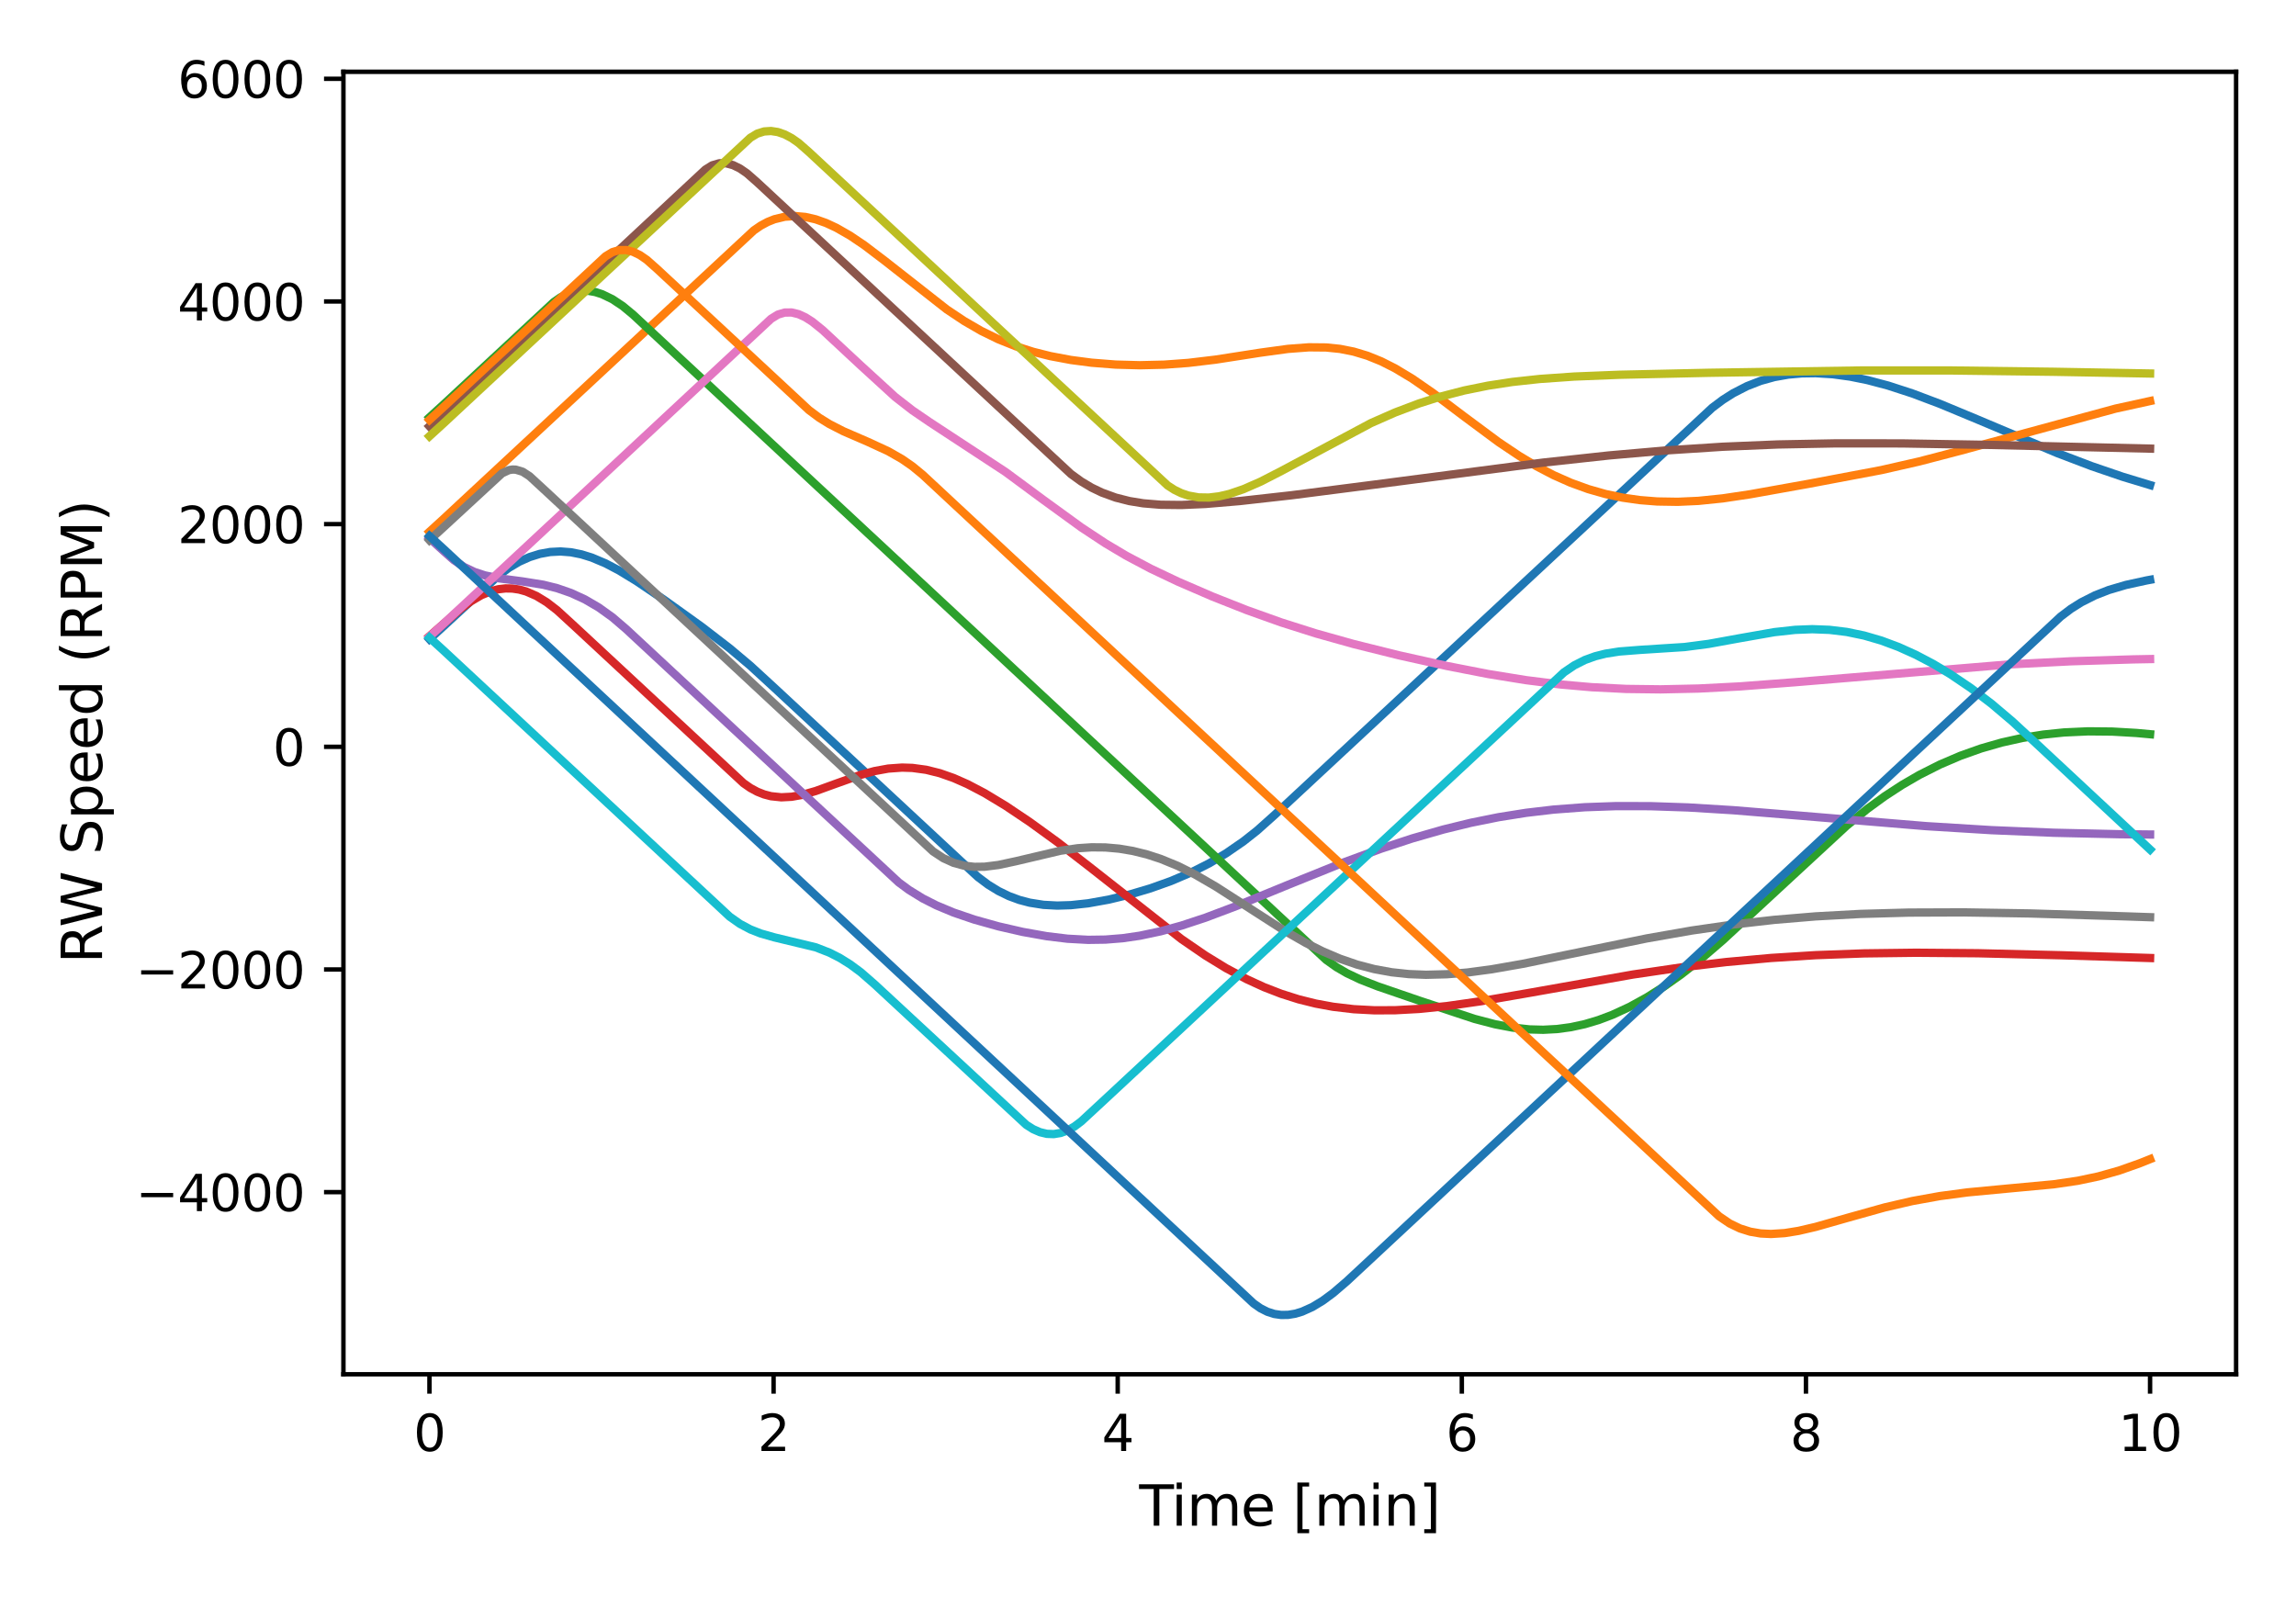 <?xml version="1.0" encoding="utf-8" standalone="no"?>
<!DOCTYPE svg PUBLIC "-//W3C//DTD SVG 1.1//EN"
  "http://www.w3.org/Graphics/SVG/1.1/DTD/svg11.dtd">
<svg height="288pt" version="1.1" viewBox="0 0 414 288" width="414pt" xmlns="http://www.w3.org/2000/svg" xmlns:xlink="http://www.w3.org/1999/xlink">
 <defs>
  <style type="text/css">*{stroke-linecap:butt;stroke-linejoin:round;}</style>
 </defs>
 <g id="figure_1">
  <g id="patch_1">
   <path d="M 0 288 
L 414 288 
L 414 0 
L 0 0 
z
" style="fill:none;"/>
  </g>
  <g id="axes_1">
   <g id="patch_2">
    <path d="M 61.925 247.812 
L 403.2 247.812 
L 403.2 12.946 
L 61.925 12.946 
z
" style="fill:none;"/>
   </g>
   <g id="matplotlib.axis_1">
    <g id="xtick_1">
     <g id="line2d_1">
      <defs>
       <path d="M 0 0 
L 0 3.5 
" id="m1f7364c7a4" style="stroke:#000000;stroke-width:0.8;"/>
      </defs>
      <g>
       <use style="stroke:#000000;stroke-width:0.8;" x="77.437" xlink:href="#m1f7364c7a4" y="247.812"/>
      </g>
     </g>
     <g id="text_1">
      <!-- 0 -->
      <g transform="translate(74.574 261.65)scale(0.09 -0.09)">
       <defs>
        <path d="M 2034 4250 
Q 1547 4250 1301 3770 
Q 1056 3291 1056 2328 
Q 1056 1369 1301 889 
Q 1547 409 2034 409 
Q 2525 409 2770 889 
Q 3016 1369 3016 2328 
Q 3016 3291 2770 3770 
Q 2525 4250 2034 4250 
z
M 2034 4750 
Q 2819 4750 3233 4129 
Q 3647 3509 3647 2328 
Q 3647 1150 3233 529 
Q 2819 -91 2034 -91 
Q 1250 -91 836 529 
Q 422 1150 422 2328 
Q 422 3509 836 4129 
Q 1250 4750 2034 4750 
z
" id="DejaVuSans-30" transform="scale(0.016)"/>
       </defs>
       <use xlink:href="#DejaVuSans-30"/>
      </g>
     </g>
    </g>
    <g id="xtick_2">
     <g id="line2d_2">
      <g>
       <use style="stroke:#000000;stroke-width:0.8;" x="139.487" xlink:href="#m1f7364c7a4" y="247.812"/>
      </g>
     </g>
     <g id="text_2">
      <!-- 2 -->
      <g transform="translate(136.624 261.65)scale(0.09 -0.09)">
       <defs>
        <path d="M 1228 531 
L 3431 531 
L 3431 0 
L 469 0 
L 469 531 
Q 828 903 1448 1529 
Q 2069 2156 2228 2338 
Q 2531 2678 2651 2914 
Q 2772 3150 2772 3378 
Q 2772 3750 2511 3984 
Q 2250 4219 1831 4219 
Q 1534 4219 1204 4116 
Q 875 4013 500 3803 
L 500 4441 
Q 881 4594 1212 4672 
Q 1544 4750 1819 4750 
Q 2544 4750 2975 4387 
Q 3406 4025 3406 3419 
Q 3406 3131 3298 2873 
Q 3191 2616 2906 2266 
Q 2828 2175 2409 1742 
Q 1991 1309 1228 531 
z
" id="DejaVuSans-32" transform="scale(0.016)"/>
       </defs>
       <use xlink:href="#DejaVuSans-32"/>
      </g>
     </g>
    </g>
    <g id="xtick_3">
     <g id="line2d_3">
      <g>
       <use style="stroke:#000000;stroke-width:0.8;" x="201.537" xlink:href="#m1f7364c7a4" y="247.812"/>
      </g>
     </g>
     <g id="text_3">
      <!-- 4 -->
      <g transform="translate(198.674 261.65)scale(0.09 -0.09)">
       <defs>
        <path d="M 2419 4116 
L 825 1625 
L 2419 1625 
L 2419 4116 
z
M 2253 4666 
L 3047 4666 
L 3047 1625 
L 3713 1625 
L 3713 1100 
L 3047 1100 
L 3047 0 
L 2419 0 
L 2419 1100 
L 313 1100 
L 313 1709 
L 2253 4666 
z
" id="DejaVuSans-34" transform="scale(0.016)"/>
       </defs>
       <use xlink:href="#DejaVuSans-34"/>
      </g>
     </g>
    </g>
    <g id="xtick_4">
     <g id="line2d_4">
      <g>
       <use style="stroke:#000000;stroke-width:0.8;" x="263.587" xlink:href="#m1f7364c7a4" y="247.812"/>
      </g>
     </g>
     <g id="text_4">
      <!-- 6 -->
      <g transform="translate(260.724 261.65)scale(0.09 -0.09)">
       <defs>
        <path d="M 2113 2584 
Q 1688 2584 1439 2293 
Q 1191 2003 1191 1497 
Q 1191 994 1439 701 
Q 1688 409 2113 409 
Q 2538 409 2786 701 
Q 3034 994 3034 1497 
Q 3034 2003 2786 2293 
Q 2538 2584 2113 2584 
z
M 3366 4563 
L 3366 3988 
Q 3128 4100 2886 4159 
Q 2644 4219 2406 4219 
Q 1781 4219 1451 3797 
Q 1122 3375 1075 2522 
Q 1259 2794 1537 2939 
Q 1816 3084 2150 3084 
Q 2853 3084 3261 2657 
Q 3669 2231 3669 1497 
Q 3669 778 3244 343 
Q 2819 -91 2113 -91 
Q 1303 -91 875 529 
Q 447 1150 447 2328 
Q 447 3434 972 4092 
Q 1497 4750 2381 4750 
Q 2619 4750 2861 4703 
Q 3103 4656 3366 4563 
z
" id="DejaVuSans-36" transform="scale(0.016)"/>
       </defs>
       <use xlink:href="#DejaVuSans-36"/>
      </g>
     </g>
    </g>
    <g id="xtick_5">
     <g id="line2d_5">
      <g>
       <use style="stroke:#000000;stroke-width:0.8;" x="325.637" xlink:href="#m1f7364c7a4" y="247.812"/>
      </g>
     </g>
     <g id="text_5">
      <!-- 8 -->
      <g transform="translate(322.774 261.65)scale(0.09 -0.09)">
       <defs>
        <path d="M 2034 2216 
Q 1584 2216 1326 1975 
Q 1069 1734 1069 1313 
Q 1069 891 1326 650 
Q 1584 409 2034 409 
Q 2484 409 2743 651 
Q 3003 894 3003 1313 
Q 3003 1734 2745 1975 
Q 2488 2216 2034 2216 
z
M 1403 2484 
Q 997 2584 770 2862 
Q 544 3141 544 3541 
Q 544 4100 942 4425 
Q 1341 4750 2034 4750 
Q 2731 4750 3128 4425 
Q 3525 4100 3525 3541 
Q 3525 3141 3298 2862 
Q 3072 2584 2669 2484 
Q 3125 2378 3379 2068 
Q 3634 1759 3634 1313 
Q 3634 634 3220 271 
Q 2806 -91 2034 -91 
Q 1263 -91 848 271 
Q 434 634 434 1313 
Q 434 1759 690 2068 
Q 947 2378 1403 2484 
z
M 1172 3481 
Q 1172 3119 1398 2916 
Q 1625 2713 2034 2713 
Q 2441 2713 2670 2916 
Q 2900 3119 2900 3481 
Q 2900 3844 2670 4047 
Q 2441 4250 2034 4250 
Q 1625 4250 1398 4047 
Q 1172 3844 1172 3481 
z
" id="DejaVuSans-38" transform="scale(0.016)"/>
       </defs>
       <use xlink:href="#DejaVuSans-38"/>
      </g>
     </g>
    </g>
    <g id="xtick_6">
     <g id="line2d_6">
      <g>
       <use style="stroke:#000000;stroke-width:0.8;" x="387.687" xlink:href="#m1f7364c7a4" y="247.812"/>
      </g>
     </g>
     <g id="text_6">
      <!-- 10 -->
      <g transform="translate(381.961 261.65)scale(0.09 -0.09)">
       <defs>
        <path d="M 794 531 
L 1825 531 
L 1825 4091 
L 703 3866 
L 703 4441 
L 1819 4666 
L 2450 4666 
L 2450 531 
L 3481 531 
L 3481 0 
L 794 0 
L 794 531 
z
" id="DejaVuSans-31" transform="scale(0.016)"/>
       </defs>
       <use xlink:href="#DejaVuSans-31"/>
       <use x="63.623" xlink:href="#DejaVuSans-30"/>
      </g>
     </g>
    </g>
    <g id="text_7">
     <!-- Time [min] -->
     <g transform="translate(205.41 275.12)scale(0.1 -0.1)">
      <defs>
       <path d="M -19 4666 
L 3928 4666 
L 3928 4134 
L 2272 4134 
L 2272 0 
L 1638 0 
L 1638 4134 
L -19 4134 
L -19 4666 
z
" id="DejaVuSans-54" transform="scale(0.016)"/>
       <path d="M 603 3500 
L 1178 3500 
L 1178 0 
L 603 0 
L 603 3500 
z
M 603 4863 
L 1178 4863 
L 1178 4134 
L 603 4134 
L 603 4863 
z
" id="DejaVuSans-69" transform="scale(0.016)"/>
       <path d="M 3328 2828 
Q 3544 3216 3844 3400 
Q 4144 3584 4550 3584 
Q 5097 3584 5394 3201 
Q 5691 2819 5691 2113 
L 5691 0 
L 5113 0 
L 5113 2094 
Q 5113 2597 4934 2840 
Q 4756 3084 4391 3084 
Q 3944 3084 3684 2787 
Q 3425 2491 3425 1978 
L 3425 0 
L 2847 0 
L 2847 2094 
Q 2847 2600 2669 2842 
Q 2491 3084 2119 3084 
Q 1678 3084 1418 2786 
Q 1159 2488 1159 1978 
L 1159 0 
L 581 0 
L 581 3500 
L 1159 3500 
L 1159 2956 
Q 1356 3278 1631 3431 
Q 1906 3584 2284 3584 
Q 2666 3584 2933 3390 
Q 3200 3197 3328 2828 
z
" id="DejaVuSans-6d" transform="scale(0.016)"/>
       <path d="M 3597 1894 
L 3597 1613 
L 953 1613 
Q 991 1019 1311 708 
Q 1631 397 2203 397 
Q 2534 397 2845 478 
Q 3156 559 3463 722 
L 3463 178 
Q 3153 47 2828 -22 
Q 2503 -91 2169 -91 
Q 1331 -91 842 396 
Q 353 884 353 1716 
Q 353 2575 817 3079 
Q 1281 3584 2069 3584 
Q 2775 3584 3186 3129 
Q 3597 2675 3597 1894 
z
M 3022 2063 
Q 3016 2534 2758 2815 
Q 2500 3097 2075 3097 
Q 1594 3097 1305 2825 
Q 1016 2553 972 2059 
L 3022 2063 
z
" id="DejaVuSans-65" transform="scale(0.016)"/>
       <path id="DejaVuSans-20" transform="scale(0.016)"/>
       <path d="M 550 4863 
L 1875 4863 
L 1875 4416 
L 1125 4416 
L 1125 -397 
L 1875 -397 
L 1875 -844 
L 550 -844 
L 550 4863 
z
" id="DejaVuSans-5b" transform="scale(0.016)"/>
       <path d="M 3513 2113 
L 3513 0 
L 2938 0 
L 2938 2094 
Q 2938 2591 2744 2837 
Q 2550 3084 2163 3084 
Q 1697 3084 1428 2787 
Q 1159 2491 1159 1978 
L 1159 0 
L 581 0 
L 581 3500 
L 1159 3500 
L 1159 2956 
Q 1366 3272 1645 3428 
Q 1925 3584 2291 3584 
Q 2894 3584 3203 3211 
Q 3513 2838 3513 2113 
z
" id="DejaVuSans-6e" transform="scale(0.016)"/>
       <path d="M 1947 4863 
L 1947 -844 
L 622 -844 
L 622 -397 
L 1369 -397 
L 1369 4416 
L 622 4416 
L 622 4863 
L 1947 4863 
z
" id="DejaVuSans-5d" transform="scale(0.016)"/>
      </defs>
      <use xlink:href="#DejaVuSans-54"/>
      <use x="57.959" xlink:href="#DejaVuSans-69"/>
      <use x="85.742" xlink:href="#DejaVuSans-6d"/>
      <use x="183.154" xlink:href="#DejaVuSans-65"/>
      <use x="244.678" xlink:href="#DejaVuSans-20"/>
      <use x="276.465" xlink:href="#DejaVuSans-5b"/>
      <use x="315.479" xlink:href="#DejaVuSans-6d"/>
      <use x="412.891" xlink:href="#DejaVuSans-69"/>
      <use x="440.674" xlink:href="#DejaVuSans-6e"/>
      <use x="504.053" xlink:href="#DejaVuSans-5d"/>
     </g>
    </g>
   </g>
   <g id="matplotlib.axis_2">
    <g id="ytick_1">
     <g id="line2d_7">
      <defs>
       <path d="M 0 0 
L -3.5 0 
" id="m8cbdb8b3a0" style="stroke:#000000;stroke-width:0.8;"/>
      </defs>
      <g>
       <use style="stroke:#000000;stroke-width:0.8;" x="61.925" xlink:href="#m8cbdb8b3a0" y="214.97"/>
      </g>
     </g>
     <g id="text_8">
      <!-- −4000 -->
      <g transform="translate(24.478 218.389)scale(0.09 -0.09)">
       <defs>
        <path d="M 678 2272 
L 4684 2272 
L 4684 1741 
L 678 1741 
L 678 2272 
z
" id="DejaVuSans-2212" transform="scale(0.016)"/>
       </defs>
       <use xlink:href="#DejaVuSans-2212"/>
       <use x="83.789" xlink:href="#DejaVuSans-34"/>
       <use x="147.412" xlink:href="#DejaVuSans-30"/>
       <use x="211.035" xlink:href="#DejaVuSans-30"/>
       <use x="274.658" xlink:href="#DejaVuSans-30"/>
      </g>
     </g>
    </g>
    <g id="ytick_2">
     <g id="line2d_8">
      <g>
       <use style="stroke:#000000;stroke-width:0.8;" x="61.925" xlink:href="#m8cbdb8b3a0" y="174.817"/>
      </g>
     </g>
     <g id="text_9">
      <!-- −2000 -->
      <g transform="translate(24.478 178.237)scale(0.09 -0.09)">
       <use xlink:href="#DejaVuSans-2212"/>
       <use x="83.789" xlink:href="#DejaVuSans-32"/>
       <use x="147.412" xlink:href="#DejaVuSans-30"/>
       <use x="211.035" xlink:href="#DejaVuSans-30"/>
       <use x="274.658" xlink:href="#DejaVuSans-30"/>
      </g>
     </g>
    </g>
    <g id="ytick_3">
     <g id="line2d_9">
      <g>
       <use style="stroke:#000000;stroke-width:0.8;" x="61.925" xlink:href="#m8cbdb8b3a0" y="134.665"/>
      </g>
     </g>
     <g id="text_10">
      <!-- 0 -->
      <g transform="translate(49.199 138.084)scale(0.09 -0.09)">
       <use xlink:href="#DejaVuSans-30"/>
      </g>
     </g>
    </g>
    <g id="ytick_4">
     <g id="line2d_10">
      <g>
       <use style="stroke:#000000;stroke-width:0.8;" x="61.925" xlink:href="#m8cbdb8b3a0" y="94.512"/>
      </g>
     </g>
     <g id="text_11">
      <!-- 2000 -->
      <g transform="translate(32.02 97.932)scale(0.09 -0.09)">
       <use xlink:href="#DejaVuSans-32"/>
       <use x="63.623" xlink:href="#DejaVuSans-30"/>
       <use x="127.246" xlink:href="#DejaVuSans-30"/>
       <use x="190.869" xlink:href="#DejaVuSans-30"/>
      </g>
     </g>
    </g>
    <g id="ytick_5">
     <g id="line2d_11">
      <g>
       <use style="stroke:#000000;stroke-width:0.8;" x="61.925" xlink:href="#m8cbdb8b3a0" y="54.36"/>
      </g>
     </g>
     <g id="text_12">
      <!-- 4000 -->
      <g transform="translate(32.02 57.779)scale(0.09 -0.09)">
       <use xlink:href="#DejaVuSans-34"/>
       <use x="63.623" xlink:href="#DejaVuSans-30"/>
       <use x="127.246" xlink:href="#DejaVuSans-30"/>
       <use x="190.869" xlink:href="#DejaVuSans-30"/>
      </g>
     </g>
    </g>
    <g id="ytick_6">
     <g id="line2d_12">
      <g>
       <use style="stroke:#000000;stroke-width:0.8;" x="61.925" xlink:href="#m8cbdb8b3a0" y="14.208"/>
      </g>
     </g>
     <g id="text_13">
      <!-- 6000 -->
      <g transform="translate(32.02 17.627)scale(0.09 -0.09)">
       <use xlink:href="#DejaVuSans-36"/>
       <use x="63.623" xlink:href="#DejaVuSans-30"/>
       <use x="127.246" xlink:href="#DejaVuSans-30"/>
       <use x="190.869" xlink:href="#DejaVuSans-30"/>
      </g>
     </g>
    </g>
    <g id="text_14">
     <!-- RW Speed (RPM)  -->
     <g transform="translate(18.398 173.745)rotate(-90)scale(0.1 -0.1)">
      <defs>
       <path d="M 2841 2188 
Q 3044 2119 3236 1894 
Q 3428 1669 3622 1275 
L 4263 0 
L 3584 0 
L 2988 1197 
Q 2756 1666 2539 1819 
Q 2322 1972 1947 1972 
L 1259 1972 
L 1259 0 
L 628 0 
L 628 4666 
L 2053 4666 
Q 2853 4666 3247 4331 
Q 3641 3997 3641 3322 
Q 3641 2881 3436 2590 
Q 3231 2300 2841 2188 
z
M 1259 4147 
L 1259 2491 
L 2053 2491 
Q 2509 2491 2742 2702 
Q 2975 2913 2975 3322 
Q 2975 3731 2742 3939 
Q 2509 4147 2053 4147 
L 1259 4147 
z
" id="DejaVuSans-52" transform="scale(0.016)"/>
       <path d="M 213 4666 
L 850 4666 
L 1831 722 
L 2809 4666 
L 3519 4666 
L 4500 722 
L 5478 4666 
L 6119 4666 
L 4947 0 
L 4153 0 
L 3169 4050 
L 2175 0 
L 1381 0 
L 213 4666 
z
" id="DejaVuSans-57" transform="scale(0.016)"/>
       <path d="M 3425 4513 
L 3425 3897 
Q 3066 4069 2747 4153 
Q 2428 4238 2131 4238 
Q 1616 4238 1336 4038 
Q 1056 3838 1056 3469 
Q 1056 3159 1242 3001 
Q 1428 2844 1947 2747 
L 2328 2669 
Q 3034 2534 3370 2195 
Q 3706 1856 3706 1288 
Q 3706 609 3251 259 
Q 2797 -91 1919 -91 
Q 1588 -91 1214 -16 
Q 841 59 441 206 
L 441 856 
Q 825 641 1194 531 
Q 1563 422 1919 422 
Q 2459 422 2753 634 
Q 3047 847 3047 1241 
Q 3047 1584 2836 1778 
Q 2625 1972 2144 2069 
L 1759 2144 
Q 1053 2284 737 2584 
Q 422 2884 422 3419 
Q 422 4038 858 4394 
Q 1294 4750 2059 4750 
Q 2388 4750 2728 4690 
Q 3069 4631 3425 4513 
z
" id="DejaVuSans-53" transform="scale(0.016)"/>
       <path d="M 1159 525 
L 1159 -1331 
L 581 -1331 
L 581 3500 
L 1159 3500 
L 1159 2969 
Q 1341 3281 1617 3432 
Q 1894 3584 2278 3584 
Q 2916 3584 3314 3078 
Q 3713 2572 3713 1747 
Q 3713 922 3314 415 
Q 2916 -91 2278 -91 
Q 1894 -91 1617 61 
Q 1341 213 1159 525 
z
M 3116 1747 
Q 3116 2381 2855 2742 
Q 2594 3103 2138 3103 
Q 1681 3103 1420 2742 
Q 1159 2381 1159 1747 
Q 1159 1113 1420 752 
Q 1681 391 2138 391 
Q 2594 391 2855 752 
Q 3116 1113 3116 1747 
z
" id="DejaVuSans-70" transform="scale(0.016)"/>
       <path d="M 2906 2969 
L 2906 4863 
L 3481 4863 
L 3481 0 
L 2906 0 
L 2906 525 
Q 2725 213 2448 61 
Q 2172 -91 1784 -91 
Q 1150 -91 751 415 
Q 353 922 353 1747 
Q 353 2572 751 3078 
Q 1150 3584 1784 3584 
Q 2172 3584 2448 3432 
Q 2725 3281 2906 2969 
z
M 947 1747 
Q 947 1113 1208 752 
Q 1469 391 1925 391 
Q 2381 391 2643 752 
Q 2906 1113 2906 1747 
Q 2906 2381 2643 2742 
Q 2381 3103 1925 3103 
Q 1469 3103 1208 2742 
Q 947 2381 947 1747 
z
" id="DejaVuSans-64" transform="scale(0.016)"/>
       <path d="M 1984 4856 
Q 1566 4138 1362 3434 
Q 1159 2731 1159 2009 
Q 1159 1288 1364 580 
Q 1569 -128 1984 -844 
L 1484 -844 
Q 1016 -109 783 600 
Q 550 1309 550 2009 
Q 550 2706 781 3412 
Q 1013 4119 1484 4856 
L 1984 4856 
z
" id="DejaVuSans-28" transform="scale(0.016)"/>
       <path d="M 1259 4147 
L 1259 2394 
L 2053 2394 
Q 2494 2394 2734 2622 
Q 2975 2850 2975 3272 
Q 2975 3691 2734 3919 
Q 2494 4147 2053 4147 
L 1259 4147 
z
M 628 4666 
L 2053 4666 
Q 2838 4666 3239 4311 
Q 3641 3956 3641 3272 
Q 3641 2581 3239 2228 
Q 2838 1875 2053 1875 
L 1259 1875 
L 1259 0 
L 628 0 
L 628 4666 
z
" id="DejaVuSans-50" transform="scale(0.016)"/>
       <path d="M 628 4666 
L 1569 4666 
L 2759 1491 
L 3956 4666 
L 4897 4666 
L 4897 0 
L 4281 0 
L 4281 4097 
L 3078 897 
L 2444 897 
L 1241 4097 
L 1241 0 
L 628 0 
L 628 4666 
z
" id="DejaVuSans-4d" transform="scale(0.016)"/>
       <path d="M 513 4856 
L 1013 4856 
Q 1481 4119 1714 3412 
Q 1947 2706 1947 2009 
Q 1947 1309 1714 600 
Q 1481 -109 1013 -844 
L 513 -844 
Q 928 -128 1133 580 
Q 1338 1288 1338 2009 
Q 1338 2731 1133 3434 
Q 928 4138 513 4856 
z
" id="DejaVuSans-29" transform="scale(0.016)"/>
      </defs>
      <use xlink:href="#DejaVuSans-52"/>
      <use x="65.482" xlink:href="#DejaVuSans-57"/>
      <use x="164.359" xlink:href="#DejaVuSans-20"/>
      <use x="196.146" xlink:href="#DejaVuSans-53"/>
      <use x="259.623" xlink:href="#DejaVuSans-70"/>
      <use x="323.1" xlink:href="#DejaVuSans-65"/>
      <use x="384.623" xlink:href="#DejaVuSans-65"/>
      <use x="446.146" xlink:href="#DejaVuSans-64"/>
      <use x="509.623" xlink:href="#DejaVuSans-20"/>
      <use x="541.41" xlink:href="#DejaVuSans-28"/>
      <use x="580.424" xlink:href="#DejaVuSans-52"/>
      <use x="649.906" xlink:href="#DejaVuSans-50"/>
      <use x="710.209" xlink:href="#DejaVuSans-4d"/>
      <use x="796.488" xlink:href="#DejaVuSans-29"/>
      <use x="835.502" xlink:href="#DejaVuSans-20"/>
     </g>
    </g>
   </g>
   <g id="line2d_13">
    <path clip-path="url(#pf311211fbe)" d="M 77.437 115.253 
L 79.971 112.94 
L 89.899 103.766 
L 91.761 102.388 
L 93.622 101.289 
L 95.484 100.454 
L 97.345 99.873 
L 99.207 99.537 
L 101.068 99.443 
L 102.93 99.586 
L 104.843 99.967 
L 106.704 100.545 
L 109.186 101.592 
L 111.668 102.897 
L 114.771 104.791 
L 119.735 108.153 
L 126.56 113.052 
L 131.576 116.916 
L 135.299 120.051 
L 139.643 124.041 
L 176.304 158.125 
L 178.165 159.523 
L 180.027 160.667 
L 181.94 161.597 
L 183.801 162.282 
L 185.663 162.774 
L 188.145 163.165 
L 190.627 163.299 
L 193.109 163.222 
L 196.211 162.888 
L 199.934 162.219 
L 203.657 161.318 
L 207.432 160.193 
L 211.155 158.864 
L 214.878 157.276 
L 217.981 155.708 
L 221.083 153.876 
L 224.186 151.737 
L 226.668 149.779 
L 229.77 147.006 
L 308.729 73.538 
L 310.642 72.102 
L 312.504 70.919 
L 314.986 69.642 
L 317.468 68.677 
L 319.95 67.99 
L 322.432 67.55 
L 324.914 67.326 
L 327.396 67.292 
L 330.498 67.486 
L 333.601 67.91 
L 336.755 68.549 
L 340.478 69.537 
L 344.821 70.95 
L 349.785 72.822 
L 356.611 75.661 
L 370.934 81.696 
L 377.139 84.056 
L 382.723 85.965 
L 387.687 87.471 
L 387.687 87.471 
" style="fill:none;stroke:#1f77b4;stroke-linecap:square;stroke-width:1.5;"/>
   </g>
   <g id="line2d_14">
    <path clip-path="url(#pf311211fbe)" d="M 77.437 95.893 
L 79.971 93.58 
L 135.92 41.552 
L 137.161 40.699 
L 138.402 40.03 
L 139.643 39.532 
L 141.504 39.082 
L 143.366 38.957 
L 145.227 39.123 
L 147.089 39.551 
L 148.95 40.212 
L 150.812 41.077 
L 153.294 42.501 
L 155.827 44.209 
L 159.55 47.037 
L 170.719 55.798 
L 173.822 57.867 
L 176.924 59.667 
L 180.027 61.184 
L 183.181 62.446 
L 186.283 63.438 
L 189.386 64.216 
L 193.109 64.915 
L 196.832 65.403 
L 201.175 65.744 
L 205.519 65.861 
L 209.914 65.757 
L 214.258 65.439 
L 219.222 64.845 
L 227.288 63.591 
L 232.252 62.912 
L 236.027 62.629 
L 239.129 62.659 
L 241.611 62.912 
L 244.093 63.404 
L 246.575 64.153 
L 249.057 65.161 
L 251.539 66.414 
L 254.642 68.28 
L 258.365 70.854 
L 264.001 75.106 
L 270.206 79.712 
L 273.929 82.209 
L 277.032 84.063 
L 280.134 85.683 
L 283.237 87.057 
L 286.391 88.201 
L 289.493 89.084 
L 292.596 89.739 
L 295.698 90.182 
L 298.801 90.428 
L 302.524 90.488 
L 306.247 90.32 
L 310.642 89.87 
L 315.606 89.125 
L 326.155 87.235 
L 339.237 84.767 
L 346.062 83.212 
L 353.508 81.269 
L 381.482 73.679 
L 387.687 72.319 
L 387.687 72.319 
" style="fill:none;stroke:#ff7f0e;stroke-linecap:square;stroke-width:1.5;"/>
   </g>
   <g id="line2d_15">
    <path clip-path="url(#pf311211fbe)" d="M 77.437 75.264 
L 79.971 72.951 
L 99.827 54.496 
L 101.068 53.626 
L 102.309 52.999 
L 103.602 52.589 
L 104.843 52.415 
L 106.084 52.443 
L 107.325 52.661 
L 108.566 53.056 
L 110.427 53.956 
L 112.289 55.194 
L 114.15 56.734 
L 132.197 73.545 
L 239.129 173.081 
L 240.991 174.404 
L 242.852 175.486 
L 245.334 176.662 
L 248.437 177.872 
L 255.883 180.426 
L 265.863 183.728 
L 269.586 184.702 
L 272.688 185.292 
L 275.791 185.629 
L 278.273 185.693 
L 280.755 185.561 
L 283.237 185.227 
L 285.77 184.676 
L 288.252 183.934 
L 290.734 182.996 
L 293.837 181.563 
L 296.939 179.857 
L 300.042 177.898 
L 303.144 175.706 
L 306.867 172.79 
L 310.642 169.541 
L 316.227 164.377 
L 332.98 148.89 
L 336.755 145.829 
L 339.857 143.574 
L 342.96 141.551 
L 346.062 139.751 
L 349.785 137.872 
L 353.508 136.28 
L 357.231 134.958 
L 360.954 133.892 
L 364.729 133.056 
L 368.452 132.46 
L 372.175 132.077 
L 376.518 131.878 
L 380.862 131.919 
L 385.205 132.171 
L 387.687 132.397 
L 387.687 132.397 
" style="fill:none;stroke:#2ca02c;stroke-linecap:square;stroke-width:1.5;"/>
   </g>
   <g id="line2d_16">
    <path clip-path="url(#pf311211fbe)" d="M 77.437 114.73 
L 79.351 113.051 
L 83.074 109.78 
L 84.935 108.409 
L 86.797 107.319 
L 88.658 106.559 
L 89.899 106.251 
L 91.14 106.107 
L 92.381 106.127 
L 93.622 106.312 
L 94.863 106.657 
L 96.725 107.465 
L 98.586 108.601 
L 100.448 110.037 
L 103.602 112.928 
L 134.058 141.221 
L 135.299 142.088 
L 136.54 142.762 
L 137.781 143.254 
L 139.022 143.576 
L 140.884 143.773 
L 142.745 143.676 
L 144.607 143.344 
L 147.089 142.637 
L 150.812 141.286 
L 155.207 139.725 
L 157.689 139.044 
L 160.171 138.593 
L 162.653 138.415 
L 164.514 138.474 
L 166.996 138.811 
L 169.478 139.429 
L 171.96 140.302 
L 174.442 141.397 
L 177.545 143.023 
L 181.319 145.302 
L 185.663 148.216 
L 190.627 151.813 
L 196.211 156.125 
L 213.017 169.329 
L 217.36 172.308 
L 221.083 174.587 
L 224.806 176.577 
L 227.909 178 
L 231.011 179.203 
L 234.165 180.204 
L 237.268 180.975 
L 240.37 181.545 
L 244.093 181.985 
L 247.816 182.183 
L 251.539 182.171 
L 255.883 181.934 
L 260.899 181.421 
L 267.104 180.536 
L 275.791 179.032 
L 294.457 175.728 
L 303.144 174.447 
L 311.263 173.478 
L 319.329 172.746 
L 327.396 172.239 
L 336.134 171.919 
L 345.442 171.802 
L 356.611 171.892 
L 371.554 172.254 
L 387.687 172.752 
L 387.687 172.752 
" style="fill:none;stroke:#d62728;stroke-linecap:square;stroke-width:1.5;"/>
   </g>
   <g id="line2d_17">
    <path clip-path="url(#pf311211fbe)" d="M 77.437 97.034 
L 79.971 99.347 
L 81.833 101 
L 83.694 102.252 
L 85.556 103.143 
L 87.417 103.755 
L 89.899 104.277 
L 94.243 104.848 
L 97.966 105.444 
L 100.448 106.062 
L 102.93 106.921 
L 105.463 108.084 
L 107.945 109.532 
L 110.427 111.311 
L 112.909 113.441 
L 162.032 159.098 
L 163.894 160.475 
L 166.376 162.006 
L 168.858 163.265 
L 171.96 164.559 
L 175.683 165.827 
L 180.027 167.042 
L 184.422 168.05 
L 188.765 168.823 
L 192.488 169.273 
L 196.211 169.477 
L 199.314 169.432 
L 202.416 169.183 
L 205.519 168.733 
L 209.294 167.935 
L 213.017 166.912 
L 217.36 165.479 
L 222.945 163.373 
L 232.252 159.56 
L 242.232 155.536 
L 249.057 153.028 
L 254.642 151.192 
L 260.278 149.574 
L 265.242 148.362 
L 270.206 147.361 
L 275.17 146.571 
L 280.134 145.987 
L 285.77 145.561 
L 291.355 145.363 
L 297.56 145.371 
L 304.385 145.602 
L 312.504 146.099 
L 324.293 147.062 
L 347.303 148.972 
L 359.093 149.698 
L 370.313 150.165 
L 382.103 150.429 
L 387.687 150.484 
L 387.687 150.484 
" style="fill:none;stroke:#9467bd;stroke-linecap:square;stroke-width:1.5;"/>
   </g>
   <g id="line2d_18">
    <path clip-path="url(#pf311211fbe)" d="M 77.437 76.869 
L 79.971 74.556 
L 127.181 30.588 
L 128.422 29.811 
L 129.714 29.436 
L 130.956 29.449 
L 132.197 29.782 
L 133.438 30.395 
L 134.679 31.248 
L 136.54 32.882 
L 193.109 85.478 
L 194.97 86.825 
L 196.832 87.932 
L 198.693 88.825 
L 201.175 89.729 
L 203.657 90.357 
L 206.139 90.76 
L 209.294 91.021 
L 213.017 91.064 
L 217.36 90.875 
L 223.565 90.35 
L 232.924 89.302 
L 247.816 87.388 
L 278.273 83.415 
L 290.114 82.128 
L 300.662 81.204 
L 310.642 80.558 
L 320.57 80.147 
L 331.119 79.947 
L 342.96 79.959 
L 358.472 80.22 
L 387.687 80.899 
L 387.687 80.899 
" style="fill:none;stroke:#8c564b;stroke-linecap:square;stroke-width:1.5;"/>
   </g>
   <g id="line2d_19">
    <path clip-path="url(#pf311211fbe)" d="M 77.437 114.805 
L 79.971 112.492 
L 139.022 57.498 
L 140.263 56.729 
L 141.504 56.36 
L 142.745 56.349 
L 143.986 56.651 
L 145.227 57.22 
L 146.468 58.01 
L 148.33 59.513 
L 155.207 65.909 
L 161.412 71.58 
L 164.514 73.992 
L 167.617 76.113 
L 181.319 85.106 
L 188.145 90.148 
L 194.97 95.102 
L 199.314 97.97 
L 203.037 100.187 
L 207.432 102.522 
L 212.396 104.88 
L 218.601 107.564 
L 224.806 110.017 
L 231.011 112.234 
L 237.268 114.222 
L 244.093 116.138 
L 252.16 118.147 
L 260.899 120.092 
L 268.345 121.543 
L 275.17 122.649 
L 281.375 123.426 
L 287.011 123.92 
L 293.216 124.23 
L 299.421 124.308 
L 306.247 124.161 
L 313.745 123.775 
L 323.673 123.02 
L 362.247 119.81 
L 373.416 119.246 
L 384.585 118.904 
L 387.687 118.846 
L 387.687 118.846 
" style="fill:none;stroke:#e377c2;stroke-linecap:square;stroke-width:1.5;"/>
   </g>
   <g id="line2d_20">
    <path clip-path="url(#pf311211fbe)" d="M 77.437 97.397 
L 79.971 95.084 
L 90.52 85.35 
L 91.761 84.774 
L 92.381 84.672 
L 93.002 84.69 
L 94.243 85.067 
L 95.484 85.869 
L 98.586 88.73 
L 168.237 153.524 
L 170.099 154.752 
L 171.96 155.597 
L 173.822 156.101 
L 175.683 156.314 
L 177.545 156.289 
L 180.027 155.978 
L 183.181 155.3 
L 191.247 153.4 
L 194.35 152.956 
L 196.832 152.792 
L 199.314 152.815 
L 201.796 153.034 
L 204.278 153.45 
L 206.812 154.076 
L 209.294 154.883 
L 212.396 156.155 
L 215.499 157.705 
L 219.222 159.867 
L 224.186 163.058 
L 231.632 167.847 
L 235.406 170.007 
L 238.509 171.559 
L 241.611 172.877 
L 244.714 173.944 
L 247.816 174.756 
L 250.919 175.321 
L 254.021 175.654 
L 257.124 175.777 
L 260.899 175.68 
L 264.622 175.366 
L 268.965 174.785 
L 274.55 173.806 
L 283.237 172.023 
L 296.939 169.218 
L 305.006 167.803 
L 312.504 166.716 
L 319.95 165.868 
L 327.396 165.245 
L 335.462 164.803 
L 344.201 164.561 
L 354.129 164.524 
L 365.97 164.715 
L 383.344 165.244 
L 387.687 165.393 
L 387.687 165.393 
" style="fill:none;stroke:#7f7f7f;stroke-linecap:square;stroke-width:1.5;"/>
   </g>
   <g id="line2d_21">
    <path clip-path="url(#pf311211fbe)" d="M 77.437 78.66 
L 79.971 76.347 
L 135.299 24.841 
L 136.54 24.095 
L 137.781 23.704 
L 139.022 23.622 
L 140.263 23.812 
L 141.504 24.246 
L 142.745 24.903 
L 143.986 25.767 
L 145.848 27.403 
L 210.535 87.541 
L 211.776 88.337 
L 213.017 88.937 
L 214.258 89.358 
L 216.119 89.694 
L 217.981 89.724 
L 219.842 89.497 
L 221.704 89.06 
L 224.186 88.217 
L 227.288 86.859 
L 231.011 84.949 
L 247.196 76.299 
L 251.539 74.387 
L 255.883 72.745 
L 259.658 71.544 
L 264.001 70.416 
L 268.345 69.537 
L 272.688 68.875 
L 277.652 68.335 
L 283.857 67.902 
L 291.975 67.579 
L 308.108 67.224 
L 335.462 66.806 
L 351.647 66.803 
L 370.313 67.04 
L 387.687 67.352 
L 387.687 67.352 
" style="fill:none;stroke:#bcbd22;stroke-linecap:square;stroke-width:1.5;"/>
   </g>
   <g id="line2d_22">
    <path clip-path="url(#pf311211fbe)" d="M 77.437 114.977 
L 79.971 117.29 
L 131.576 165.298 
L 133.438 166.607 
L 135.299 167.596 
L 137.161 168.329 
L 139.643 169.034 
L 147.089 170.825 
L 149.571 171.792 
L 151.432 172.741 
L 153.294 173.9 
L 155.207 175.316 
L 157.689 177.481 
L 185.042 202.829 
L 186.283 203.616 
L 187.524 204.161 
L 188.765 204.459 
L 190.006 204.506 
L 191.247 204.301 
L 192.488 203.846 
L 193.729 203.146 
L 194.97 202.209 
L 199.314 198.185 
L 281.996 121.247 
L 283.857 119.983 
L 285.77 119.016 
L 287.632 118.341 
L 289.493 117.872 
L 291.975 117.483 
L 295.698 117.192 
L 303.765 116.674 
L 308.108 116.105 
L 313.745 115.079 
L 319.95 113.99 
L 323.673 113.579 
L 326.775 113.458 
L 329.878 113.577 
L 332.98 113.953 
L 336.134 114.606 
L 339.237 115.511 
L 342.339 116.669 
L 345.442 118.069 
L 348.544 119.701 
L 351.647 121.557 
L 355.37 124.072 
L 359.093 126.902 
L 362.867 130.099 
L 367.831 134.69 
L 387.687 153.192 
L 387.687 153.192 
" style="fill:none;stroke:#17becf;stroke-linecap:square;stroke-width:1.5;"/>
   </g>
   <g id="line2d_23">
    <path clip-path="url(#pf311211fbe)" d="M 77.437 96.668 
L 79.971 98.981 
L 226.047 235.05 
L 227.288 235.918 
L 228.529 236.543 
L 229.77 236.939 
L 231.011 237.12 
L 232.252 237.104 
L 233.545 236.892 
L 234.786 236.518 
L 236.647 235.679 
L 238.509 234.549 
L 240.37 233.178 
L 242.852 231.053 
L 263.381 211.927 
L 371.554 111.196 
L 373.416 109.787 
L 375.277 108.615 
L 377.759 107.362 
L 380.241 106.392 
L 383.344 105.476 
L 387.067 104.665 
L 387.687 104.551 
L 387.687 104.551 
" style="fill:none;stroke:#1f77b4;stroke-linecap:square;stroke-width:1.5;"/>
   </g>
   <g id="line2d_24">
    <path clip-path="url(#pf311211fbe)" d="M 77.437 75.714 
L 79.971 73.401 
L 109.186 46.218 
L 110.427 45.464 
L 111.668 45.1 
L 112.909 45.091 
L 114.15 45.405 
L 115.391 46.006 
L 116.632 46.862 
L 118.494 48.514 
L 145.848 73.936 
L 147.709 75.326 
L 149.571 76.48 
L 152.053 77.753 
L 156.448 79.656 
L 160.171 81.374 
L 162.653 82.793 
L 164.514 84.084 
L 166.376 85.615 
L 177.545 96.013 
L 309.97 219.324 
L 311.883 220.623 
L 313.745 221.522 
L 315.606 222.107 
L 317.468 222.423 
L 319.329 222.515 
L 321.811 222.357 
L 324.293 221.959 
L 327.396 221.237 
L 332.98 219.648 
L 339.857 217.724 
L 344.821 216.575 
L 349.785 215.68 
L 354.749 215.019 
L 361.575 214.371 
L 370.313 213.557 
L 374.657 212.92 
L 378.38 212.134 
L 382.103 211.083 
L 385.826 209.766 
L 387.687 209.021 
L 387.687 209.021 
" style="fill:none;stroke:#ff7f0e;stroke-linecap:square;stroke-width:1.5;"/>
   </g>
   <g id="patch_3">
    <path d="M 61.925 247.812 
L 61.925 12.946 
" style="fill:none;stroke:#000000;stroke-linecap:square;stroke-linejoin:miter;stroke-width:0.8;"/>
   </g>
   <g id="patch_4">
    <path d="M 403.2 247.812 
L 403.2 12.946 
" style="fill:none;stroke:#000000;stroke-linecap:square;stroke-linejoin:miter;stroke-width:0.8;"/>
   </g>
   <g id="patch_5">
    <path d="M 61.925 247.812 
L 403.2 247.812 
" style="fill:none;stroke:#000000;stroke-linecap:square;stroke-linejoin:miter;stroke-width:0.8;"/>
   </g>
   <g id="patch_6">
    <path d="M 61.925 12.946 
L 403.2 12.946 
" style="fill:none;stroke:#000000;stroke-linecap:square;stroke-linejoin:miter;stroke-width:0.8;"/>
   </g>
  </g>
 </g>
 <defs>
  <clipPath id="pf311211fbe">
   <rect height="234.865" width="341.275" x="61.925" y="12.946"/>
  </clipPath>
 </defs>
</svg>
